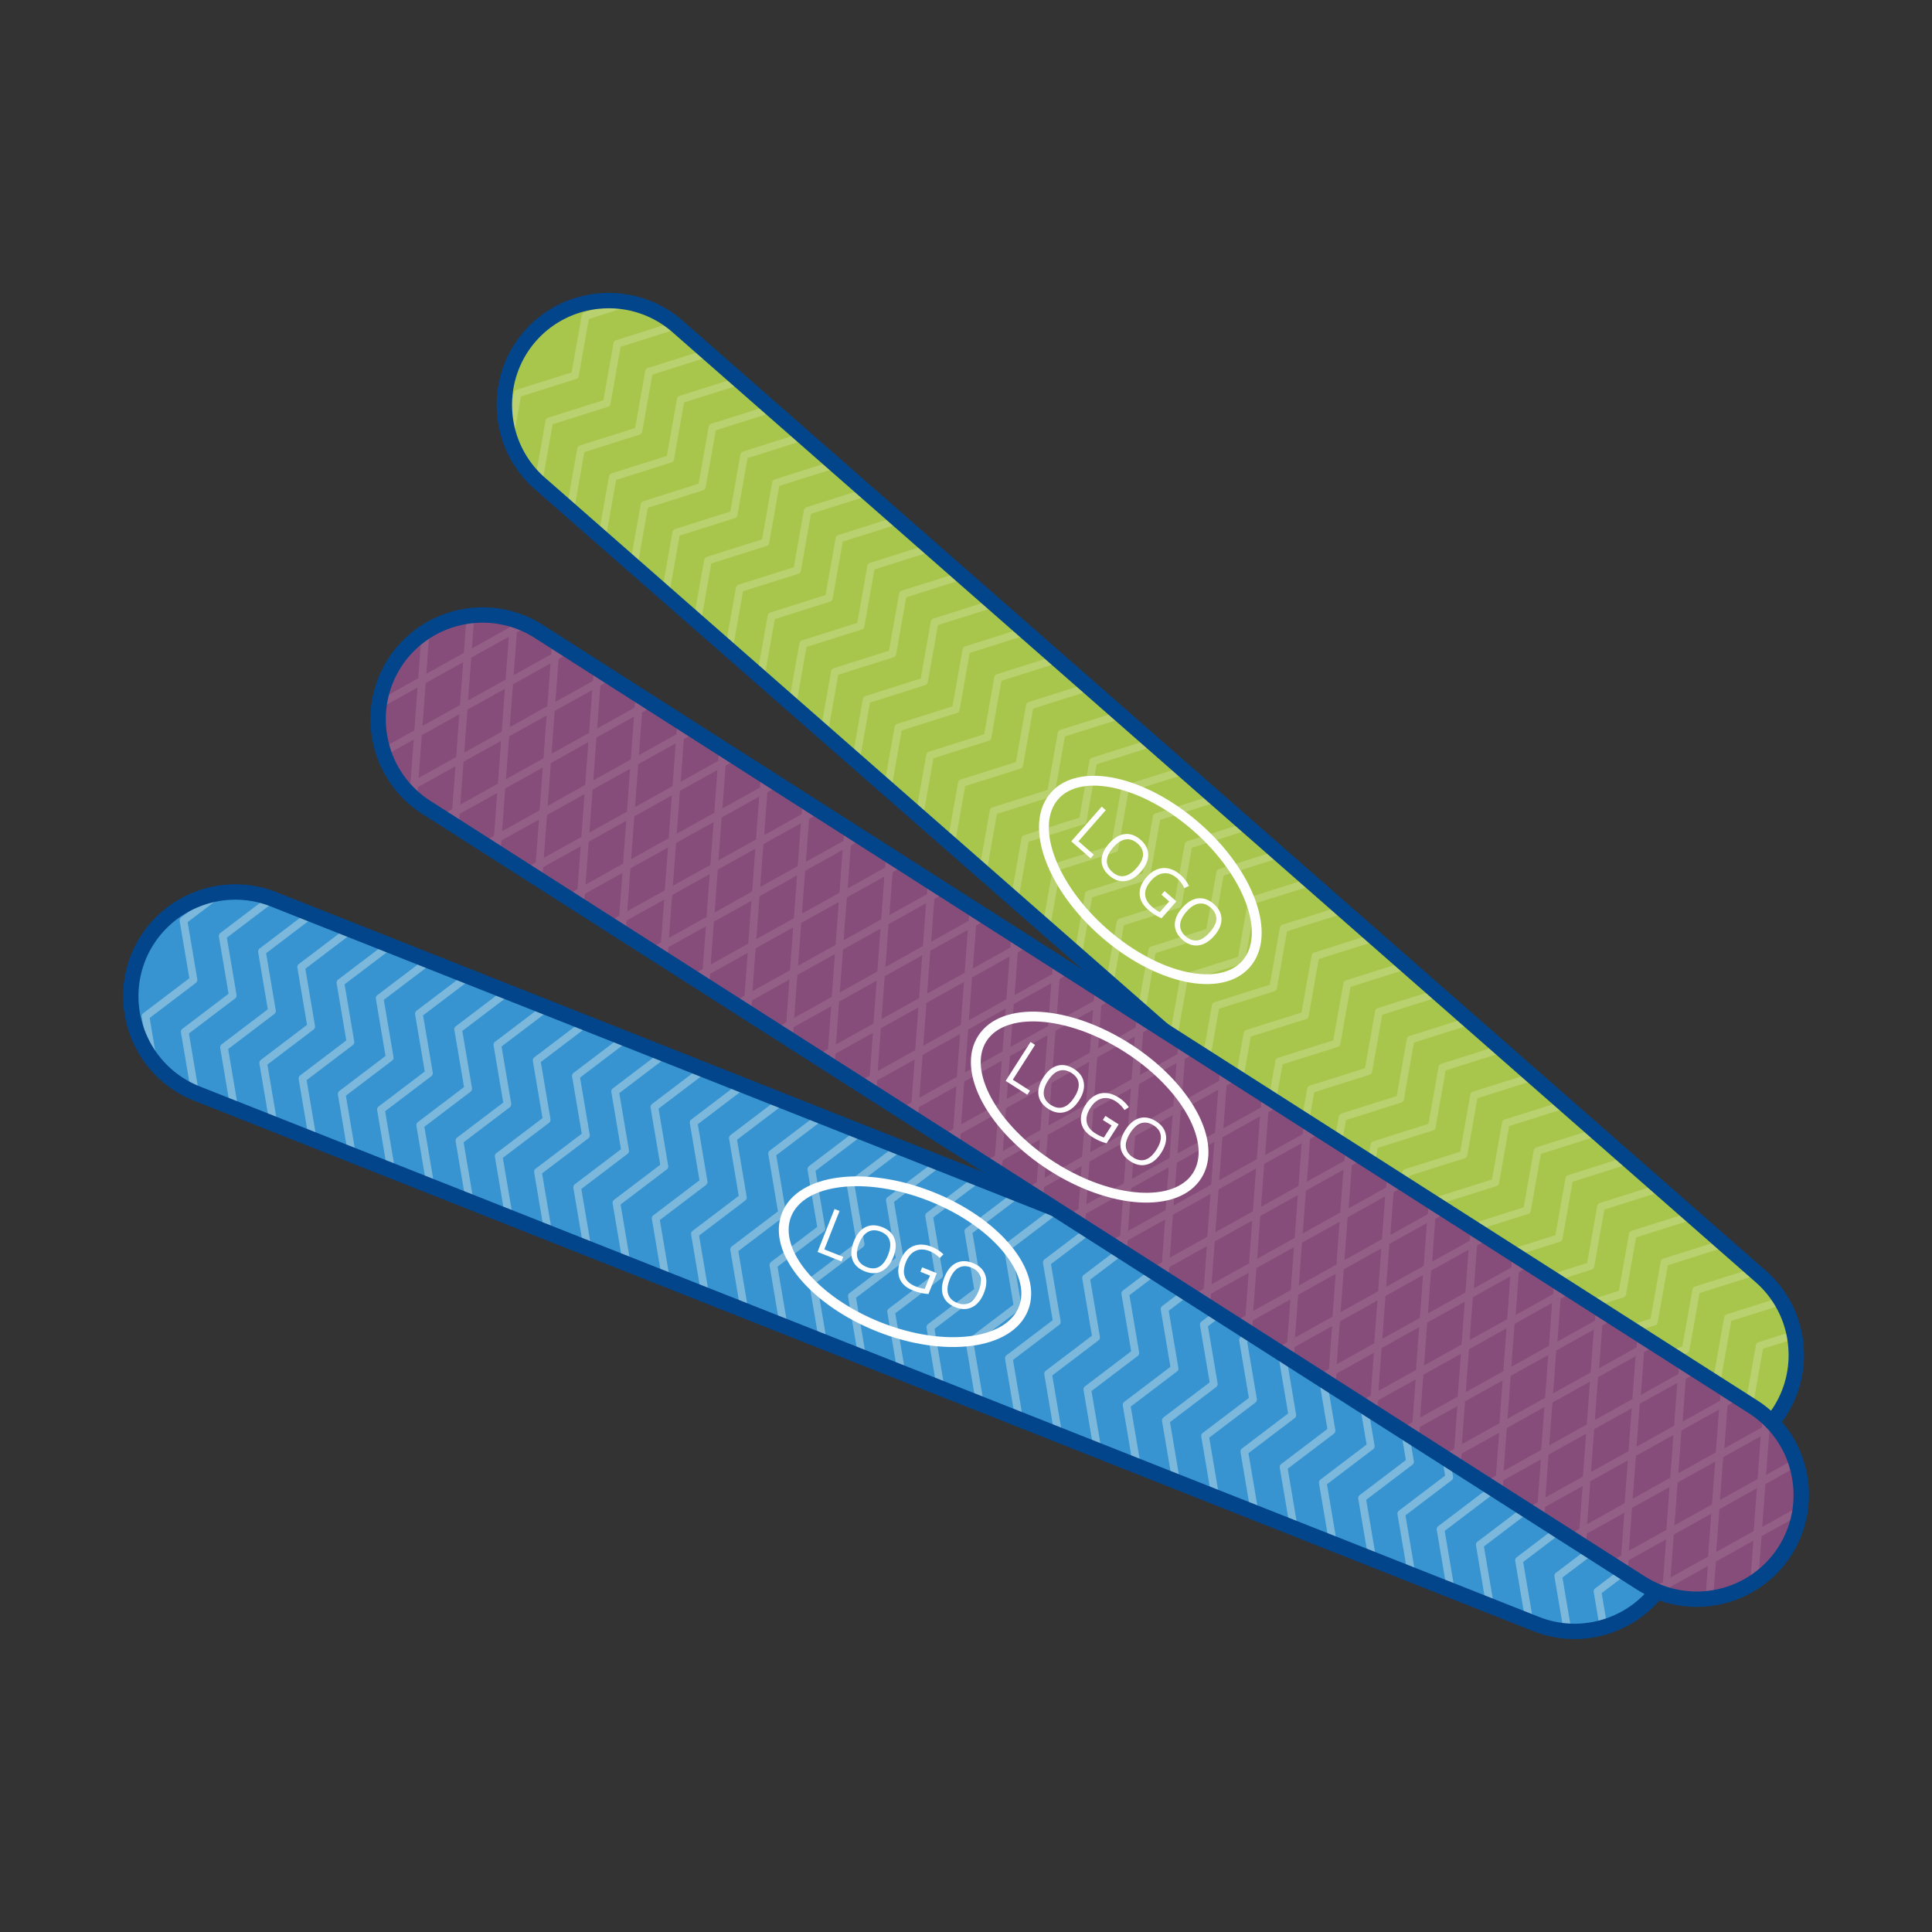 <svg id="Layer_1" xmlns="http://www.w3.org/2000/svg" version="1.1" viewBox="0 0 150 150"><rect x="0" y="0" width="150" height="150" fill="#333333" stroke="none"/><defs><style>.st0{fill:#02458b}.st1{fill:#fefefe;fill-rule:evenodd}</style></defs><path d="m15.273 84.898 104.009 41.196c4.146 1.642 8.882-.406 10.524-4.552 1.642-4.146-.406-8.881-4.552-10.524L21.244 69.822c-4.146-1.642-8.882.406-10.524 4.552-1.642 4.147.406 8.882 4.552 10.524Z" style="fill:#3794d1;fill-rule:evenodd"/><path d="m15.273 84.898.07.027a.294.294 0 0 0 .074-.25l-.75-4.435 3.58-2.716a.3.3 0 0 0 .117-.288l-.75-4.435 3.583-2.718a.297.297 0 0 0 .117-.233l-.07-.028a9.324 9.324 0 0 0-.467-.168l-3.667 2.782a.298.298 0 0 0-.113.29l.749 4.431-3.583 2.719a.298.298 0 0 0-.113.29l.766 4.535c.149.07.3.136.456.197Zm2.595 1.027.522.207a.294.294 0 0 0 .074-.25l-.75-4.435 3.58-2.716a.297.297 0 0 0 .116-.289l-.75-4.435 3.583-2.718a.3.3 0 0 0 .118-.233l-.522-.207-3.682 2.793a.298.298 0 0 0-.113.29l.749 4.431-3.583 2.718a.298.298 0 0 0-.113.29l.77 4.553Zm3.046 1.207.522.207a.294.294 0 0 0 .074-.25l-.75-4.435 3.58-2.716a.297.297 0 0 0 .116-.289l-.75-4.435 3.583-2.718a.297.297 0 0 0 .117-.233l-.522-.207-3.682 2.793a.298.298 0 0 0-.113.29l.749 4.431-3.583 2.719a.298.298 0 0 0-.113.29l.77 4.553Zm3.047 1.207.522.207a.294.294 0 0 0 .074-.25l-.75-4.435 3.58-2.716a.295.295 0 0 0 .116-.288l-.75-4.435 3.583-2.718a.298.298 0 0 0 .118-.233l-.522-.207-3.682 2.793a.298.298 0 0 0-.113.29l.749 4.431-3.583 2.719a.298.298 0 0 0-.113.29l.77 4.553Zm3.047 1.207.522.207a.294.294 0 0 0 .074-.25l-.75-4.435 3.58-2.716a.297.297 0 0 0 .116-.289l-.75-4.435 3.583-2.718a.3.3 0 0 0 .118-.233l-.522-.207-3.682 2.793a.298.298 0 0 0-.113.29l.749 4.431-3.583 2.718a.298.298 0 0 0-.113.29l.77 4.553Zm3.047 1.207.522.207a.294.294 0 0 0 .074-.25l-.75-4.435 3.58-2.716a.299.299 0 0 0 .116-.289l-.75-4.435 3.583-2.718a.297.297 0 0 0 .117-.233l-.522-.207-3.682 2.793a.298.298 0 0 0-.113.29l.749 4.431-3.583 2.719a.298.298 0 0 0-.113.29l.77 4.553Zm3.047 1.207.522.207a.294.294 0 0 0 .074-.25l-.75-4.435 3.58-2.716a.295.295 0 0 0 .116-.288l-.75-4.435 3.583-2.718a.3.3 0 0 0 .118-.233l-.522-.207-3.682 2.793a.298.298 0 0 0-.113.29l.749 4.431-3.583 2.719a.298.298 0 0 0-.113.29l.77 4.553Zm3.046 1.206.522.207a.294.294 0 0 0 .074-.25l-.75-4.435 3.58-2.716a.299.299 0 0 0 .116-.289l-.75-4.435 3.583-2.718a.297.297 0 0 0 .117-.233l-.522-.207-3.682 2.793a.298.298 0 0 0-.113.29l.749 4.431-3.583 2.718a.298.298 0 0 0-.113.29l.77 4.553Zm3.047 1.207.522.207a.294.294 0 0 0 .074-.25l-.75-4.435 3.58-2.716a.3.3 0 0 0 .117-.289l-.75-4.435 3.583-2.718a.298.298 0 0 0 .118-.233l-.522-.207-3.682 2.793a.298.298 0 0 0-.113.29l.749 4.431-3.583 2.719a.298.298 0 0 0-.113.29l.77 4.553Zm3.047 1.207.522.207a.294.294 0 0 0 .074-.25l-.75-4.435 3.58-2.716a.297.297 0 0 0 .117-.288l-.75-4.435 3.583-2.718a.3.3 0 0 0 .118-.233l-.522-.207-3.682 2.793a.298.298 0 0 0-.113.29l.749 4.431-3.583 2.719a.298.298 0 0 0-.113.29l.77 4.553Zm3.047 1.207.522.207a.294.294 0 0 0 .074-.25l-.75-4.435 3.58-2.716a.299.299 0 0 0 .116-.289l-.75-4.435 3.583-2.718a.3.3 0 0 0 .118-.233l-.522-.207-3.682 2.793a.298.298 0 0 0-.113.29l.749 4.431-3.583 2.718a.298.298 0 0 0-.113.29l.77 4.553Zm3.047 1.207.522.207a.294.294 0 0 0 .074-.25l-.75-4.435 3.58-2.716a.3.3 0 0 0 .117-.289l-.75-4.435 3.583-2.718a.3.3 0 0 0 .118-.233l-.522-.207-3.682 2.793a.298.298 0 0 0-.113.29l.749 4.431-3.583 2.719a.298.298 0 0 0-.113.29l.77 4.553Zm3.047 1.206.522.207a.298.298 0 0 0 .074-.25l-.75-4.435 3.58-2.716a.3.3 0 0 0 .117-.288l-.75-4.435 3.583-2.718a.297.297 0 0 0 .117-.233l-.522-.207-3.682 2.793a.298.298 0 0 0-.113.29l.749 4.431-3.583 2.719a.298.298 0 0 0-.113.29l.77 4.553Zm3.047 1.207.522.207a.294.294 0 0 0 .074-.25l-.75-4.435 3.58-2.716a.3.3 0 0 0 .117-.289l-.75-4.435 3.583-2.718a.3.3 0 0 0 .118-.233l-.522-.207-3.682 2.793a.298.298 0 0 0-.113.29l.749 4.431-3.583 2.718a.298.298 0 0 0-.113.29l.77 4.553Zm3.046 1.207.522.207a.294.294 0 0 0 .074-.25l-.75-4.435 3.58-2.716a.302.302 0 0 0 .117-.289l-.75-4.435 3.583-2.718a.297.297 0 0 0 .117-.233l-.522-.207-3.682 2.793a.298.298 0 0 0-.113.29l.749 4.431-3.583 2.719a.298.298 0 0 0-.113.29l.77 4.553Zm3.047 1.207.522.207a.294.294 0 0 0 .074-.25l-.75-4.435 3.58-2.716a.295.295 0 0 0 .116-.288l-.75-4.435 3.583-2.718a.3.3 0 0 0 .118-.233l-.522-.207-3.682 2.793a.298.298 0 0 0-.113.29l.749 4.431-3.583 2.719a.298.298 0 0 0-.113.29l.77 4.553Zm3.047 1.206.522.207a.294.294 0 0 0 .074-.25l-.75-4.435 3.58-2.716a.3.3 0 0 0 .117-.289l-.75-4.435 3.583-2.718a.3.3 0 0 0 .118-.233l-.522-.207-3.682 2.793a.298.298 0 0 0-.113.29l.749 4.431-3.583 2.718a.298.298 0 0 0-.113.29l.77 4.553Zm3.047 1.207.522.207a.294.294 0 0 0 .074-.25l-.75-4.435 3.58-2.716a.299.299 0 0 0 .116-.289l-.749-4.435 3.583-2.718a.297.297 0 0 0 .117-.233l-.522-.207-3.682 2.793a.298.298 0 0 0-.113.29l.749 4.431-3.583 2.719a.298.298 0 0 0-.113.29l.77 4.553Zm3.047 1.207.522.207a.294.294 0 0 0 .074-.25l-.75-4.435 3.58-2.716a.297.297 0 0 0 .117-.288l-.75-4.435 3.583-2.718a.3.3 0 0 0 .118-.233l-.522-.207-3.682 2.793a.298.298 0 0 0-.113.29l.749 4.431-3.583 2.719a.298.298 0 0 0-.113.29l.77 4.553Zm3.047 1.207.522.207a.294.294 0 0 0 .074-.25l-.75-4.435 3.58-2.716a.302.302 0 0 0 .117-.289l-.75-4.435 3.583-2.718a.297.297 0 0 0 .117-.233l-.522-.207L75 95.365a.298.298 0 0 0-.113.29l.749 4.431-3.583 2.718a.298.298 0 0 0-.113.29l.77 4.553Zm3.047 1.207.522.207a.294.294 0 0 0 .074-.25l-.75-4.435 3.58-2.716a.3.3 0 0 0 .117-.289l-.75-4.435 3.583-2.718a.298.298 0 0 0 .118-.233l-.522-.207-3.682 2.793a.298.298 0 0 0-.113.29l.749 4.431-3.583 2.719a.298.298 0 0 0-.113.29l.77 4.553Zm3.046 1.207.522.207a.294.294 0 0 0 .074-.25l-.75-4.435 3.58-2.716a.297.297 0 0 0 .117-.288l-.75-4.435 3.583-2.718a.3.3 0 0 0 .118-.233l-.522-.207-3.682 2.793a.298.298 0 0 0-.113.29l.749 4.431-3.583 2.719a.298.298 0 0 0-.113.29l.77 4.553Zm3.047 1.206.522.207a.294.294 0 0 0 .074-.25l-.75-4.435 3.58-2.716a.3.3 0 0 0 .117-.289l-.75-4.435 3.583-2.718a.298.298 0 0 0 .118-.233l-.522-.207-3.682 2.793a.298.298 0 0 0-.113.29l.749 4.431-3.583 2.718a.298.298 0 0 0-.113.29l.77 4.553Zm3.047 1.207.522.207a.294.294 0 0 0 .074-.25l-.75-4.434 3.58-2.716a.297.297 0 0 0 .116-.289l-.75-4.435 3.583-2.718a.3.3 0 0 0 .118-.233l-.522-.207-3.682 2.793a.298.298 0 0 0-.113.29l.749 4.431-3.583 2.719a.298.298 0 0 0-.113.29l.77 4.553Zm3.047 1.207.522.207a.294.294 0 0 0 .074-.25l-.75-4.435 3.58-2.716a.3.3 0 0 0 .117-.288l-.75-4.435 3.583-2.718a.297.297 0 0 0 .117-.233l-.522-.207-3.681 2.793a.298.298 0 0 0-.113.29l.749 4.431-3.583 2.719a.298.298 0 0 0-.113.29l.77 4.553Zm3.047 1.207.522.207a.294.294 0 0 0 .074-.25l-.75-4.435 3.58-2.716a.3.3 0 0 0 .117-.289l-.75-4.435 3.583-2.718a.3.3 0 0 0 .118-.233l-.522-.207-3.682 2.793a.298.298 0 0 0-.113.29l.749 4.431-3.583 2.718a.298.298 0 0 0-.113.29l.77 4.553Zm3.046 1.207.522.207a.294.294 0 0 0 .074-.25l-.75-4.435 3.58-2.716a.302.302 0 0 0 .117-.289l-.75-4.435 3.583-2.718a.297.297 0 0 0 .117-.233l-.522-.207-3.682 2.793a.298.298 0 0 0-.113.29l.749 4.431-3.583 2.719a.298.298 0 0 0-.113.29l.77 4.553Zm3.047 1.206.522.207a.294.294 0 0 0 .074-.25l-.75-4.435 3.58-2.716a.297.297 0 0 0 .117-.288l-.75-4.435 3.583-2.718a.298.298 0 0 0 .118-.233l-.522-.207-3.682 2.793a.298.298 0 0 0-.113.29l.749 4.431-3.583 2.719a.298.298 0 0 0-.113.29l.77 4.553Zm3.047 1.207.522.207a.294.294 0 0 0 .074-.25l-.75-4.435 3.58-2.716a.3.3 0 0 0 .117-.289l-.75-4.435 3.583-2.718a.3.3 0 0 0 .118-.233l-.522-.207-3.682 2.793a.298.298 0 0 0-.113.29l.749 4.431-3.583 2.718a.298.298 0 0 0-.113.29l.77 4.553Zm3.047 1.207.522.207a.294.294 0 0 0 .074-.25l-.75-4.435 3.58-2.716a.299.299 0 0 0 .116-.289l-.75-4.435 3.583-2.718a.297.297 0 0 0 .117-.233l-.522-.207-3.682 2.793a.298.298 0 0 0-.113.29l.749 4.431-3.583 2.719a.298.298 0 0 0-.113.29l.77 4.553Zm3.047 1.207.522.207a.294.294 0 0 0 .074-.25l-.75-4.435 3.58-2.716a.3.3 0 0 0 .117-.289l-.75-4.435 3.583-2.718a.3.3 0 0 0 .118-.233l-.522-.207-3.682 2.793a.298.298 0 0 0-.113.29l.749 4.431-3.583 2.719a.298.298 0 0 0-.113.29l.77 4.553Zm3.047 1.206.522.207a.294.294 0 0 0 .074-.25l-.75-4.435 3.58-2.716a.302.302 0 0 0 .117-.289l-.75-4.435 3.583-2.718a.297.297 0 0 0 .117-.233l-.522-.207-3.682 2.793a.298.298 0 0 0-.113.29l.749 4.431-3.583 2.718a.298.298 0 0 0-.113.29l.77 4.553Zm3.047 1.207.522.207a.294.294 0 0 0 .074-.25l-.75-4.435 3.58-2.716a.3.3 0 0 0 .117-.289l-.75-4.435 3.583-2.718a.298.298 0 0 0 .118-.233l-.522-.207-3.682 2.793a.298.298 0 0 0-.113.29l.749 4.431-3.583 2.719a.298.298 0 0 0-.113.29l.77 4.553Zm3.046 1.207.522.207a.294.294 0 0 0 .074-.25l-.75-4.435 3.58-2.716a.3.3 0 0 0 .117-.289l-.75-4.435 3.583-2.718a.3.3 0 0 0 .118-.233l-.522-.207-3.682 2.793a.298.298 0 0 0-.113.29l.749 4.431-3.583 2.719a.298.298 0 0 0-.113.29l.77 4.553Zm3.047 1.207.522.207a.294.294 0 0 0 .074-.25l-.75-4.435 3.58-2.716a.3.3 0 0 0 .117-.289l-.75-4.435 3.583-2.718a.298.298 0 0 0 .118-.233l-.522-.207-3.682 2.793a.298.298 0 0 0-.113.29l.749 4.431-3.583 2.718a.298.298 0 0 0-.113.29l.77 4.553Zm2.989.866c.204.021.407.035.61.041l-.707-4.179 3.58-2.716a.3.3 0 0 0 .117-.289l-.75-4.435 3.376-2.561a8.062 8.062 0 0 0-.473-.388l-3.407 2.585a.298.298 0 0 0-.113.29l.749 4.431-3.583 2.719a.298.298 0 0 0-.113.29l.712 4.213Zm2.81-.197a8.05 8.05 0 0 0 .575-.166l-.434-2.567 3.58-2.716a.302.302 0 0 0 .117-.289l-.75-4.435 2.074-1.574a8.599 8.599 0 0 0-.305-.515l-2.272 1.723a.298.298 0 0 0-.113.29l.749 4.431-3.583 2.719a.298.298 0 0 0-.113.29l.475 2.808ZM17.613 69.283a8.075 8.075 0 0 0-1.251.203l-2.298 1.743a.298.298 0 0 0-.113.29l.749 4.431-3.583 2.719a.298.298 0 0 0-.113.29l.48 2.84c.23.353.489.689.773 1.005l-.637-3.77 3.58-2.716a.3.3 0 0 0 .117-.289l-.75-4.435 3.046-2.311Z" style="fill:#7cb8dc;fill-rule:evenodd"/><path class="st0" d="m15.493 84.343 104.009 41.196c1.92.76 3.977.666 5.744-.098a7.487 7.487 0 0 0 4.005-4.118 7.487 7.487 0 0 0-.099-5.744 7.49 7.49 0 0 0-4.118-4.005L21.024 70.377a7.492 7.492 0 0 0-5.744.098 7.487 7.487 0 0 0-4.005 4.118 7.487 7.487 0 0 0 .099 5.744 7.49 7.49 0 0 0 4.118 4.005Zm103.569 42.307L15.053 85.453a8.68 8.68 0 0 1-4.775-4.641 8.686 8.686 0 0 1-.113-6.658 8.68 8.68 0 0 1 4.641-4.775 8.677 8.677 0 0 1 6.658-.113l104.009 41.196a8.68 8.68 0 0 1 4.775 4.641 8.681 8.681 0 0 1 .113 6.658 8.683 8.683 0 0 1-4.641 4.775 8.681 8.681 0 0 1-6.658.113Z"/><path class="st1" d="M72.412 92.534c2.599 1.03 4.728 2.55 6.068 4.172 1.39 1.684 1.945 3.497 1.335 5.035-.61 1.539-2.255 2.48-4.421 2.756-2.087.266-4.68-.085-7.279-1.114-2.6-1.03-4.729-2.549-6.068-4.172-1.39-1.684-1.945-3.496-1.335-5.035.609-1.538 2.255-2.48 4.421-2.756 2.087-.265 4.68.085 7.279 1.114Zm5.481 4.658c-1.262-1.529-3.283-2.967-5.762-3.949-2.479-.982-4.937-1.318-6.903-1.068-1.889.241-3.307 1.02-3.807 2.28-.499 1.26 0 2.799 1.213 4.268 1.261 1.529 3.283 2.967 5.762 3.949 2.479.982 4.937 1.318 6.903 1.068 1.889-.24 3.307-1.02 3.807-2.28.499-1.26 0-2.799-1.213-4.268Z"/><path class="st1" d="m63.473 97.2 1.32-3.333.388.153L64 97.003l1.47.582-.139.35-1.857-.736Zm5.885.398c-.211.534-.513.9-.903 1.099-.391.199-.827.203-1.307.012-.491-.194-.811-.495-.958-.9-.148-.406-.114-.882.103-1.429.215-.543.515-.91.901-1.103.386-.192.825-.192 1.317.003.48.19.793.49.942.901.149.411.117.884-.095 1.418Zm-2.656-1.053c-.179.451-.219.832-.119 1.142.1.31.334.537.699.682.37.147.695.141.975-.017.28-.158.51-.464.69-.917.177-.448.219-.825.122-1.131-.096-.306-.327-.532-.696-.678-.369-.146-.696-.141-.981.017-.285.157-.515.458-.691.903Zm4.894 1.852 1.133.449-.642 1.621a3.89 3.89 0 0 1-1.24-.293c-.505-.2-.839-.506-1-.917-.162-.411-.136-.888.078-1.429.137-.346.327-.622.569-.828.242-.206.522-.325.837-.359.316-.035.65.018 1.001.158.355.141.661.337.916.589l-.286.282a2.387 2.387 0 0 0-.792-.535c-.406-.161-.771-.166-1.094-.014-.323.151-.57.441-.74.87-.178.45-.204.835-.077 1.154.127.32.404.564.83.732.23.091.467.154.709.188l.407-1.027-.746-.295.137-.345Zm4.796 1.987c-.211.534-.513.9-.903 1.099-.391.198-.827.202-1.307.012-.491-.195-.811-.495-.958-.901-.148-.406-.114-.882.103-1.429.215-.543.516-.91.901-1.103.386-.193.825-.192 1.317.003.48.19.793.49.942.901.149.411.117.884-.095 1.418Zm-2.656-1.053c-.179.452-.219.832-.119 1.142.1.31.334.537.699.682.37.146.695.141.975-.017.28-.158.51-.464.69-.917.177-.448.219-.825.122-1.131-.096-.306-.328-.532-.696-.678-.369-.146-.696-.141-.981.017-.285.157-.515.458-.691.903Z"/><path d="m41.912 37.533 84.107 73.765c3.353 2.94 8.501 2.603 11.442-.749 2.94-3.353 2.603-8.501-.749-11.442L52.604 25.341c-3.353-2.941-8.501-2.603-11.441.749-2.94 3.353-2.603 8.501.75 11.442Z" style="fill:#a8c64c;fill-rule:evenodd"/><path d="m41.912 37.533.056.049a.297.297 0 0 0 .154-.211l.785-4.429 4.285-1.355a.298.298 0 0 0 .207-.232l.785-4.429 4.288-1.356a.297.297 0 0 0 .189-.18l-.056-.049a7.523 7.523 0 0 0-.383-.315l-4.389 1.387a.299.299 0 0 0-.204.235l-.784 4.425-4.289 1.356a.299.299 0 0 0-.204.235l-.802 4.529c.117.116.237.229.363.339Zm2.098 1.84.422.37a.297.297 0 0 0 .154-.211l.785-4.429 4.285-1.355a.298.298 0 0 0 .207-.232l.785-4.429 4.288-1.356a.297.297 0 0 0 .189-.18l-.422-.37-4.406 1.393a.299.299 0 0 0-.204.235l-.784 4.425-4.289 1.356a.299.299 0 0 0-.204.235l-.806 4.547Zm2.464 2.16.422.37a.297.297 0 0 0 .154-.211l.785-4.429 4.285-1.355a.297.297 0 0 0 .207-.232l.785-4.429 4.289-1.356a.297.297 0 0 0 .189-.18l-.422-.37-4.406 1.393a.299.299 0 0 0-.204.235l-.784 4.425-4.289 1.356a.299.299 0 0 0-.204.235l-.806 4.547Zm2.464 2.161.422.37a.297.297 0 0 0 .154-.211l.784-4.428 4.285-1.355a.3.3 0 0 0 .207-.232l.785-4.429 4.289-1.355a.297.297 0 0 0 .189-.18l-.422-.37-4.406 1.393a.299.299 0 0 0-.204.235l-.784 4.425-4.288 1.356a.299.299 0 0 0-.204.235l-.806 4.547Zm2.464 2.161.422.37a.297.297 0 0 0 .154-.211l.785-4.428 4.285-1.355a.297.297 0 0 0 .207-.232l.785-4.429 4.288-1.356a.297.297 0 0 0 .189-.18l-.422-.37-4.406 1.393a.299.299 0 0 0-.204.235l-.784 4.425-4.289 1.356a.299.299 0 0 0-.204.235l-.806 4.547Zm2.463 2.161.422.37a.297.297 0 0 0 .154-.211l.785-4.428 4.285-1.355a.297.297 0 0 0 .207-.232l.785-4.429 4.288-1.355a.297.297 0 0 0 .189-.18l-.422-.37-4.406 1.393a.299.299 0 0 0-.204.235l-.784 4.425-4.289 1.356a.299.299 0 0 0-.204.235l-.806 4.547Zm2.464 2.161.422.37a.297.297 0 0 0 .154-.211l.785-4.428 4.285-1.355a.297.297 0 0 0 .207-.232l.785-4.429 4.288-1.356a.297.297 0 0 0 .189-.18l-.422-.37-4.406 1.393a.299.299 0 0 0-.204.235l-.784 4.425-4.289 1.356a.299.299 0 0 0-.204.235l-.806 4.547Zm2.464 2.161.422.37a.297.297 0 0 0 .154-.211l.785-4.428 4.285-1.355a.3.3 0 0 0 .207-.232l.785-4.429 4.289-1.356a.297.297 0 0 0 .189-.18l-.422-.37-4.406 1.393a.299.299 0 0 0-.204.235l-.784 4.425-4.288 1.356a.299.299 0 0 0-.204.235l-.806 4.547Zm2.464 2.161.422.37a.297.297 0 0 0 .154-.211l.785-4.428 4.285-1.355a.297.297 0 0 0 .207-.232l.785-4.429 4.288-1.356a.297.297 0 0 0 .189-.18l-.422-.37-4.406 1.393a.299.299 0 0 0-.204.235l-.784 4.425-4.289 1.356a.299.299 0 0 0-.204.235l-.806 4.547Zm2.464 2.16.422.37a.297.297 0 0 0 .154-.211l.785-4.428 4.285-1.355a.297.297 0 0 0 .207-.232l.785-4.429 4.288-1.356a.297.297 0 0 0 .189-.18l-.422-.37-4.406 1.393a.299.299 0 0 0-.204.235l-.784 4.425-4.289 1.356a.299.299 0 0 0-.204.235l-.806 4.547Zm2.463 2.161.422.37a.297.297 0 0 0 .154-.211l.785-4.428 4.285-1.355a.297.297 0 0 0 .207-.232l.785-4.429 4.288-1.356a.297.297 0 0 0 .189-.18l-.422-.37-4.406 1.393a.299.299 0 0 0-.204.235l-.784 4.425-4.289 1.356a.299.299 0 0 0-.204.235l-.806 4.547Zm2.464 2.161.422.37a.297.297 0 0 0 .154-.211l.785-4.428 4.285-1.355a.3.3 0 0 0 .207-.232l.785-4.429 4.289-1.356a.297.297 0 0 0 .189-.18l-.422-.37-4.406 1.393a.299.299 0 0 0-.204.235l-.784 4.425-4.288 1.356a.299.299 0 0 0-.204.235l-.806 4.547Zm2.464 2.161.422.37a.297.297 0 0 0 .154-.211l.785-4.428 4.285-1.355a.297.297 0 0 0 .207-.232l.785-4.429 4.288-1.356a.297.297 0 0 0 .189-.18l-.422-.37-4.406 1.393a.299.299 0 0 0-.204.235l-.784 4.425-4.289 1.356a.299.299 0 0 0-.204.235l-.806 4.547Zm2.464 2.161.422.37a.297.297 0 0 0 .154-.211l.785-4.428 4.285-1.355a.297.297 0 0 0 .207-.232l.785-4.429 4.288-1.356a.297.297 0 0 0 .189-.18l-.422-.37-4.406 1.393a.299.299 0 0 0-.204.235l-.784 4.425-4.289 1.356a.299.299 0 0 0-.204.235l-.806 4.547Zm2.464 2.161.422.37a.297.297 0 0 0 .154-.211l.785-4.428 4.285-1.355a.297.297 0 0 0 .207-.232l.785-4.429 4.288-1.356a.297.297 0 0 0 .189-.18l-.422-.37-4.406 1.393a.299.299 0 0 0-.204.235l-.784 4.425-4.289 1.356a.296.296 0 0 0-.203.235l-.806 4.547Zm2.463 2.16.422.37a.297.297 0 0 0 .154-.211l.785-4.428L84.149 64a.297.297 0 0 0 .207-.232l.785-4.429 4.289-1.356a.297.297 0 0 0 .189-.18l-.422-.37-4.406 1.393a.299.299 0 0 0-.204.235l-.784 4.425-4.289 1.356a.299.299 0 0 0-.204.235l-.806 4.547Zm2.464 2.161.422.37a.297.297 0 0 0 .154-.211l.785-4.428 4.285-1.355a.297.297 0 0 0 .207-.232l.785-4.429 4.288-1.356a.297.297 0 0 0 .189-.18l-.422-.37-4.406 1.393a.299.299 0 0 0-.204.235l-.784 4.425-4.289 1.356a.299.299 0 0 0-.204.235l-.806 4.547Zm2.464 2.161.422.37a.297.297 0 0 0 .154-.211l.785-4.428 4.285-1.355a.297.297 0 0 0 .207-.232l.785-4.429 4.288-1.356a.297.297 0 0 0 .189-.18l-.422-.37-4.406 1.393a.299.299 0 0 0-.204.235l-.784 4.425-4.289 1.356a.299.299 0 0 0-.204.235l-.806 4.547Zm2.464 2.161.422.37a.297.297 0 0 0 .154-.211l.785-4.428 4.285-1.355a.297.297 0 0 0 .207-.232l.785-4.429 4.288-1.356a.297.297 0 0 0 .189-.18l-.422-.37-4.406 1.393a.299.299 0 0 0-.204.235l-.784 4.425-4.289 1.356a.299.299 0 0 0-.204.235l-.806 4.547Zm2.464 2.161.422.37a.297.297 0 0 0 .154-.211l.785-4.428 4.285-1.355a.297.297 0 0 0 .207-.232l.785-4.429 4.289-1.356a.297.297 0 0 0 .189-.18l-.422-.37-4.406 1.393a.299.299 0 0 0-.204.235l-.784 4.425-4.289 1.356a.299.299 0 0 0-.204.235l-.806 4.547Zm2.464 2.161.422.37a.297.297 0 0 0 .154-.211l.785-4.428 4.285-1.355a.3.3 0 0 0 .207-.232l.785-4.429 4.288-1.356a.297.297 0 0 0 .189-.18l-.422-.37-4.406 1.393a.299.299 0 0 0-.204.235l-.784 4.425-4.288 1.356a.299.299 0 0 0-.204.235l-.806 4.547Zm2.463 2.161.422.37a.297.297 0 0 0 .154-.211l.785-4.428 4.285-1.355a.297.297 0 0 0 .207-.232l.785-4.429 4.288-1.356a.297.297 0 0 0 .189-.18l-.422-.37-4.406 1.393a.299.299 0 0 0-.204.235l-.784 4.425-4.289 1.356a.299.299 0 0 0-.204.235l-.806 4.547Zm2.464 2.16.422.37a.297.297 0 0 0 .154-.211l.785-4.429 4.285-1.355a.297.297 0 0 0 .207-.232l.785-4.429 4.288-1.356a.297.297 0 0 0 .189-.18l-.422-.37-4.406 1.393a.299.299 0 0 0-.204.235l-.784 4.425-4.289 1.356a.299.299 0 0 0-.204.235l-.806 4.547Zm2.464 2.161.422.37a.297.297 0 0 0 .154-.211l.785-4.429 4.285-1.355a.297.297 0 0 0 .207-.232l.785-4.429 4.289-1.356a.297.297 0 0 0 .189-.18l-.422-.37-4.406 1.393a.299.299 0 0 0-.204.235l-.784 4.425-4.289 1.356a.299.299 0 0 0-.204.235l-.806 4.547Zm2.464 2.161.422.37a.297.297 0 0 0 .154-.211l.784-4.429 4.285-1.355a.3.3 0 0 0 .207-.232l.785-4.429 4.289-1.356a.297.297 0 0 0 .189-.18l-.422-.37-4.406 1.393a.299.299 0 0 0-.204.235l-.784 4.425-4.288 1.356a.299.299 0 0 0-.204.235l-.806 4.547Zm2.464 2.161.422.37a.297.297 0 0 0 .154-.211l.785-4.429 4.285-1.355a.297.297 0 0 0 .207-.232l.785-4.429 4.288-1.356a.297.297 0 0 0 .189-.18l-.422-.37-4.406 1.393a.299.299 0 0 0-.204.235l-.784 4.425-4.289 1.356a.299.299 0 0 0-.204.235l-.806 4.547Zm2.463 2.161.422.37a.297.297 0 0 0 .154-.211l.785-4.429 4.285-1.355a.297.297 0 0 0 .207-.232l.785-4.429 4.288-1.356a.297.297 0 0 0 .189-.18l-.422-.37-4.406 1.393a.299.299 0 0 0-.204.235l-.784 4.425-4.289 1.356a.299.299 0 0 0-.204.235l-.806 4.547Zm2.464 2.161.422.37a.297.297 0 0 0 .154-.211l.785-4.429 4.285-1.355a.297.297 0 0 0 .207-.232l.785-4.429 4.288-1.355a.297.297 0 0 0 .189-.18l-.422-.37-4.406 1.393a.299.299 0 0 0-.204.235l-.784 4.425-4.289 1.356a.299.299 0 0 0-.204.235l-.806 4.547Zm2.464 2.161.422.37a.297.297 0 0 0 .154-.211l.785-4.429 4.285-1.355a.3.3 0 0 0 .207-.232l.785-4.429 4.289-1.355a.297.297 0 0 0 .189-.18l-.422-.37-4.406 1.393a.299.299 0 0 0-.204.235l-.784 4.425-4.288 1.356a.299.299 0 0 0-.204.235l-.806 4.547Zm2.464 2.16.422.37a.297.297 0 0 0 .154-.211l.785-4.429 4.285-1.355a.297.297 0 0 0 .207-.232l.785-4.429 4.288-1.355a.297.297 0 0 0 .189-.18l-.422-.37-4.406 1.393a.299.299 0 0 0-.204.235l-.784 4.425-4.289 1.356a.299.299 0 0 0-.204.235l-.806 4.547Zm2.463 2.161.422.37a.297.297 0 0 0 .154-.211l.785-4.429 4.285-1.355a.297.297 0 0 0 .207-.232l.785-4.429 4.288-1.356a.297.297 0 0 0 .189-.18l-.422-.37-4.406 1.393a.299.299 0 0 0-.204.235l-.784 4.425-4.289 1.356a.299.299 0 0 0-.204.235l-.806 4.547Zm2.464 2.161.422.37a.297.297 0 0 0 .154-.211l.785-4.429 4.285-1.355a.297.297 0 0 0 .207-.232l.785-4.429 4.288-1.355a.297.297 0 0 0 .189-.18l-.422-.37-4.406 1.393a.299.299 0 0 0-.204.235l-.784 4.425-4.289 1.356a.299.299 0 0 0-.204.235l-.806 4.547Zm2.464 2.161.422.37a.297.297 0 0 0 .154-.211l.785-4.429 4.285-1.355a.3.3 0 0 0 .207-.232l.785-4.429 4.289-1.355a.297.297 0 0 0 .189-.18l-.422-.37-4.406 1.393a.299.299 0 0 0-.204.235l-.784 4.425-4.288 1.356a.299.299 0 0 0-.204.235l-.806 4.547Zm2.464 2.161.422.37a.297.297 0 0 0 .154-.211l.785-4.429 4.285-1.355a.297.297 0 0 0 .207-.232l.785-4.429 4.288-1.356a.297.297 0 0 0 .189-.18l-.422-.37-4.406 1.393a.299.299 0 0 0-.204.235l-.784 4.425-4.289 1.356a.299.299 0 0 0-.204.235l-.806 4.547Zm2.464 2.161.422.37a.297.297 0 0 0 .154-.211l.785-4.429 4.285-1.355a.297.297 0 0 0 .207-.232l.785-4.429 4.288-1.355a.297.297 0 0 0 .189-.18l-.422-.37-4.406 1.393a.299.299 0 0 0-.204.235l-.784 4.425-4.289 1.356a.299.299 0 0 0-.204.235l-.806 4.547Zm2.524 1.821c.185.089.372.17.561.244l.739-4.173 4.285-1.355a.297.297 0 0 0 .207-.232l.785-4.429 4.041-1.277a7.987 7.987 0 0 0-.315-.524l-4.077 1.289a.299.299 0 0 0-.204.235l-.784 4.425-4.289 1.356a.299.299 0 0 0-.204.235l-.746 4.207Zm2.712.758c.199.02.398.032.598.037l.454-2.564 4.285-1.355a.297.297 0 0 0 .207-.232l.785-4.429 2.483-.785a7.8 7.8 0 0 0-.115-.587l-2.719.859a.299.299 0 0 0-.204.235l-.784 4.425-4.289 1.356a.299.299 0 0 0-.204.235l-.497 2.805ZM49.365 23.613a8.166 8.166 0 0 0-1.247-.23l-2.75.869a.296.296 0 0 0-.203.235l-.784 4.425-4.288 1.356a.299.299 0 0 0-.204.235l-.503 2.836c.098.41.228.814.39 1.206l.667-3.765 4.285-1.355a.3.3 0 0 0 .207-.232l.785-4.429 3.646-1.153Z" style="fill:#b9d16e;fill-rule:evenodd"/><path class="st0" d="m42.306 37.083 84.106 73.765a7.488 7.488 0 0 0 5.443 1.838 7.49 7.49 0 0 0 5.156-2.532 7.487 7.487 0 0 0 1.838-5.442 7.488 7.488 0 0 0-2.532-5.156L52.21 25.791a7.49 7.49 0 0 0-5.443-1.838 7.49 7.49 0 0 0-5.156 2.532 7.487 7.487 0 0 0-1.838 5.442 7.488 7.488 0 0 0 2.532 5.156Zm83.319 74.663L41.518 37.982a8.683 8.683 0 0 1-2.937-5.977 8.677 8.677 0 0 1 2.132-6.308c1.579-1.8 3.75-2.791 5.976-2.937s4.509.554 6.309 2.132l84.106 73.765a8.683 8.683 0 0 1 2.937 5.976 8.68 8.68 0 0 1-2.132 6.309 8.683 8.683 0 0 1-5.976 2.937 8.68 8.68 0 0 1-6.309-2.132Z"/><path class="st1" d="M93.158 63.933c2.102 1.844 3.596 3.991 4.312 5.969.743 2.053.656 3.947-.435 5.191-1.092 1.245-2.957 1.577-5.09 1.109-2.055-.452-4.379-1.653-6.481-3.497-2.102-1.843-3.596-3.991-4.312-5.969-.743-2.053-.656-3.947.435-5.191 1.091-1.244 2.958-1.577 5.09-1.109 2.055.452 4.379 1.653 6.481 3.497Zm3.596 6.229c-.674-1.864-2.095-3.898-4.099-5.656-2.005-1.758-4.206-2.901-6.142-3.326-1.86-.408-3.458-.151-4.352.868s-.941 2.637-.293 4.428c.674 1.864 2.094 3.898 4.099 5.656 2.005 1.758 4.207 2.901 6.142 3.326 1.86.408 3.458.151 4.352-.868.894-1.019.941-2.637.293-4.428Z"/><path class="st1" d="m83.172 65.322 2.364-2.695.314.275-2.116 2.413 1.189 1.042-.248.283-1.502-1.317Zm5.408 2.354c-.378.431-.785.675-1.22.731-.435.056-.847-.087-1.235-.428-.397-.348-.597-.738-.599-1.17-.003-.432.189-.869.577-1.312.385-.439.791-.684 1.22-.736.428-.052.841.097 1.239.446.388.34.582.728.584 1.165.002.437-.187.871-.566 1.303Zm-2.147-1.885c-.32.365-.485.71-.495 1.035-.01.325.133.618.429.877.299.262.607.367.924.312.317-.054.637-.265.958-.631.318-.363.483-.704.495-1.024.013-.321-.13-.611-.427-.873-.299-.262-.608-.366-.93-.314-.321.052-.639.259-.954.619Zm3.986 3.39.916.803-1.15 1.311a3.891 3.891 0 0 1-1.069-.693c-.408-.358-.62-.758-.634-1.2-.014-.442.17-.882.554-1.32.246-.28.517-.476.814-.588.297-.112.601-.131.909-.057a2.1 2.1 0 0 1 .89.485c.288.252.509.54.665.863l-.364.17a2.368 2.368 0 0 0-.566-.77c-.329-.288-.67-.415-1.026-.382-.355.034-.685.224-.989.571-.319.364-.473.718-.46 1.061.012.344.191.667.535.969.187.164.388.302.604.415l.728-.83-.603-.529.245-.279Zm3.849 3.483c-.378.432-.785.675-1.22.731-.435.056-.847-.087-1.235-.428-.397-.348-.597-.738-.599-1.17-.003-.432.189-.869.577-1.311.385-.439.791-.684 1.22-.736.428-.052.841.097 1.239.446.388.34.582.728.584 1.165.002.437-.187.871-.566 1.303Zm-2.147-1.884c-.32.365-.485.71-.496 1.035-.01.325.134.618.429.877.299.262.607.367.924.312.317-.054.636-.265.958-.632.318-.362.483-.703.495-1.024.013-.321-.13-.611-.427-.873-.299-.262-.608-.367-.93-.314-.321.052-.639.259-.954.618Z"/><path d="m33.096 62.684 94.287 60.209c3.758 2.4 8.797 1.289 11.197-2.47 2.4-3.758 1.289-8.797-2.47-11.197L41.823 49.017c-3.758-2.4-8.797-1.289-11.197 2.47-2.4 3.759-1.289 8.797 2.47 11.197Z" style="fill:#874d7a;fill-rule:evenodd"/><path d="m34.151 63.359.571.365.34-.19-.029.389.571.365.082-1.101 2.917-1.625-.247 3.33-.964.537.571.365.34-.19-.029.389.571.365.082-1.101 2.917-1.625-.247 3.33-.964.537.571.365.341-.19-.029.389.571.365.082-1.101 2.917-1.625-.247 3.33-.964.537.571.365.341-.19-.029.389.571.365.082-1.101 2.917-1.625-.247 3.33-.964.537.571.365.34-.19-.029.389.571.365.082-1.101 2.917-1.625-.247 3.33-.964.537.571.365.34-.19-.029.389.571.365.082-1.101 2.917-1.625-.247 3.33-.964.537.571.365.341-.19-.029.389.571.365.082-1.101 2.917-1.625-.247 3.33-.964.537.571.365.341-.19-.029.389.571.365.082-1.101 2.917-1.625-.247 3.33-.964.537.571.365.34-.19-.029.389.571.365.082-1.101 2.916-1.625-.247 3.33-.964.537.571.365.34-.19-.029.389.571.365.082-1.101 2.917-1.625-.247 3.33-.964.537.571.365.34-.19-.029.389.571.365.082-1.101 2.917-1.625-.247 3.33-.964.537.571.365.341-.19-.029.389.571.365.082-1.101 2.917-1.625-.247 3.33-.964.537.571.365.341-.19-.029.389.571.365.082-1.101 2.917-1.625-.247 3.33-.964.537.571.365.34-.19-.029.389.571.365.082-1.101 2.917-1.625-.247 3.33-.964.537.571.365.34-.19-.029.389.571.365.082-1.101 2.917-1.625-.247 3.33-.964.537.571.365.341-.19-.029.389.571.365.082-1.101 2.917-1.625-.247 3.33-.964.537.571.365.341-.19-.029.389.571.365.082-1.101 2.917-1.625-.247 3.33-.964.537.571.365.34-.19-.029.389.571.365.082-1.101 2.916-1.625-.247 3.33-.964.537.571.365.34-.19-.029.389.571.365.082-1.101 2.917-1.625-.247 3.329-.964.537.571.365.34-.19-.029.389.571.365.082-1.101 2.917-1.625-.247 3.329-.964.537.571.365.341-.19-.029.389.571.365.082-1.101 2.917-1.625-.247 3.33-.964.537.571.365.341-.19-.029.389.571.365.082-1.101 2.917-1.625-.247 3.33-.964.537.571.365.34-.19-.029.389.571.365.082-1.101 2.917-1.625-.247 3.33-.964.537.571.365.34-.19-.029.389.571.365.082-1.101 2.917-1.625-.247 3.33-.964.537.571.365.341-.19-.029.389.571.365.082-1.101 2.917-1.625-.247 3.33-.964.537.571.365.341-.19-.029.389.571.365.082-1.101 2.917-1.625-.247 3.33-.964.537.571.365.34-.19-.029.389.571.365.082-1.101 2.916-1.625-.247 3.33-.964.537.571.365.34-.19-.029.389.571.365.082-1.101 2.917-1.625-.247 3.33-.964.537.571.365.34-.19-.029.389.571.365.082-1.101 2.917-1.625-.247 3.33-.915.51c.226.111.455.212.687.3l.175-.098-.012.158c.193.069.388.13.584.184l.051-.689 2.917-1.625-.191 2.572c.202-.016.403-.04.603-.071l.212-2.849 2.917-1.625-.247 3.33-1.359.757a8.124 8.124 0 0 0 2.314-1.289l-.332.185.247-3.33 2.917-1.625-.028.378a8.13 8.13 0 0 0 .196-2.642l-.115 1.551-2.916 1.625.247-3.33 2.496-1.391a7.94 7.94 0 0 0-.19-.577l-2.253 1.255.247-3.33.604-.336a8.335 8.335 0 0 0-.412-.453l-.138.077.015-.2a8.088 8.088 0 0 0-.561-.497l-.078 1.045-2.917 1.625.247-3.33.964-.537-.571-.365-.34.19.029-.389-.571-.365-.082 1.101-2.917 1.625.247-3.33.964-.537-.571-.365-.341.19.029-.389-.571-.365-.082 1.101-2.917 1.625.247-3.33.964-.537-.571-.365-.341.19.029-.389-.571-.365-.082 1.101-2.917 1.625.247-3.33.964-.537-.571-.365-.34.19.029-.389-.571-.365-.082 1.101-2.916 1.625.247-3.33.964-.537-.571-.365-.34.19.029-.389-.571-.365-.082 1.101-2.917 1.625.247-3.33.964-.537-.571-.365-.34.19.029-.389-.571-.365-.082 1.101-2.917 1.625.247-3.33.964-.537-.571-.365-.341.19.029-.389-.571-.365-.082 1.101-2.917 1.625.247-3.33.964-.537-.571-.365-.341.19.029-.389-.571-.365-.082 1.101-2.917 1.625.247-3.329.964-.537-.571-.365-.34.19.029-.389-.571-.365-.082 1.101-2.917 1.625.247-3.33.964-.537-.571-.365-.34.19.029-.389-.571-.365-.082 1.101-2.917 1.625.247-3.33.964-.537-.571-.365-.341.19.029-.389-.571-.365-.082 1.101-2.917 1.625.247-3.33.964-.537-.571-.365-.341.19.029-.389-.571-.365-.082 1.101-2.917 1.625.247-3.33.964-.537-.571-.365-.34.19.029-.389-.571-.365-.082 1.101-2.917 1.625.247-3.33.964-.537-.571-.365-.34.19.029-.389-.571-.365-.082 1.101-2.917 1.625.247-3.33.964-.537-.571-.365-.34.19.029-.389-.571-.365-.082 1.101-2.917 1.625.247-3.33.964-.537-.571-.365-.341.19.029-.389-.571-.365-.082 1.101-2.917 1.625.247-3.33.964-.537-.571-.365-.341.19.029-.389-.571-.365-.082 1.101-2.917 1.625.247-3.33.964-.537-.571-.365-.34.19.029-.389-.571-.365-.082 1.101-2.917 1.625.247-3.33.964-.537-.571-.365-.34.19.029-.389-.571-.365-.082 1.101-2.917 1.625.247-3.33.964-.537-.571-.365-.341.19.029-.389-.571-.365-.082 1.101-2.917 1.625.247-3.33.964-.537-.571-.365-.341.19.029-.389-.571-.365-.082 1.101-2.917 1.625.247-3.33.964-.537-.571-.365-.34.19.029-.389-.571-.365-.082 1.101-2.917 1.625.247-3.33.964-.537-.571-.365-.34.19.029-.389-.571-.365-.082 1.101-2.917 1.625.247-3.33.964-.537-.571-.365-.34.19.029-.389-.571-.365-.082 1.101-2.917 1.625.247-3.33.964-.537-.571-.365-.341.19.029-.389-.571-.365-.082 1.101-2.917 1.625.247-3.33.964-.537-.571-.365-.341.19.029-.389-.571-.365-.082 1.101-2.917 1.625.247-3.33.964-.537-.571-.365-.34.19.029-.389-.571-.365-.082 1.101-2.917 1.625.247-3.33.964-.537-.571-.365-.34.19.029-.389-.571-.365-.082 1.101-2.917 1.625.247-3.33.964-.537-.571-.365-.341.19.029-.389-.571-.365-.082 1.101-2.917 1.625.247-3.33.915-.51a7.983 7.983 0 0 0-.687-.3l-.175.098.012-.158a8.22 8.22 0 0 0-.584-.184l-.051.689-2.917 1.625.191-2.572a8.121 8.121 0 0 0-.603.07l-.212 2.849-2.917 1.625.247-3.33 1.358-.757a8.116 8.116 0 0 0-2.311 1.288l.33-.184-.247 3.33-2.917 1.625.028-.377a8.115 8.115 0 0 0-.196 2.639l.115-1.55 2.917-1.625-.247 3.33-2.496 1.39c.056.194.119.387.19.577l2.253-1.255-.247 3.33-.604.336c.131.155.269.306.413.452l.138-.077-.015.2c.178.173.365.339.561.497l.078-1.044 2.916-1.625-.247 3.33-.964.537Zm95.55 59.116 2.917-1.625.247-3.33-2.917 1.625-.247 3.33Zm-3.24-2.069 2.917-1.625.247-3.33-2.917 1.625-.247 3.33Zm-3.24-2.069 2.917-1.625.247-3.33-2.917 1.625-.247 3.33Zm-3.24-2.069 2.917-1.625.247-3.33-2.917 1.625-.247 3.33Zm-3.24-2.069 2.917-1.625.247-3.33-2.917 1.625-.247 3.33Zm-3.24-2.069 2.916-1.625.247-3.33-2.917 1.625-.247 3.33Zm-3.24-2.069 2.917-1.625.247-3.33-2.917 1.625-.247 3.33Zm-3.24-2.069 2.917-1.625.247-3.33-2.917 1.625-.247 3.33Zm-3.24-2.069 2.917-1.625.247-3.33-2.917 1.625-.247 3.33Zm-3.24-2.069 2.917-1.625.247-3.329-2.917 1.625-.247 3.33Zm-3.241-2.069 2.917-1.625.247-3.33-2.917 1.625-.247 3.33Zm-3.24-2.069 2.917-1.625.247-3.33-2.917 1.625-.247 3.329Zm-3.24-2.069 2.917-1.625.247-3.33-2.917 1.625-.247 3.33Zm-3.24-2.069 2.917-1.625.247-3.33-2.917 1.625-.247 3.33Zm-3.24-2.069 2.916-1.625.247-3.33-2.917 1.625-.247 3.33ZM81.1 91.44l2.917-1.625.247-3.33-2.917 1.625-.247 3.33Zm-3.24-2.069 2.917-1.625.247-3.33-2.917 1.625-.247 3.33Zm-3.24-2.069 2.917-1.625.247-3.33-2.917 1.625-.247 3.33Zm-3.24-2.069 2.917-1.625.247-3.33-2.917 1.625-.247 3.33Zm-3.24-2.069 2.917-1.625.247-3.33-2.917 1.625-.247 3.33Zm-3.24-2.069 2.917-1.625.247-3.33-2.917 1.625-.247 3.33Zm-3.24-2.069 2.917-1.625.247-3.33-2.917 1.625-.247 3.33Zm-3.24-2.069 2.917-1.625.247-3.33-2.917 1.625-.247 3.33Zm-3.24-2.069 2.916-1.625.247-3.33-2.917 1.625-.247 3.33Zm-3.241-2.069 2.917-1.625.247-3.33-2.917 1.625-.247 3.33Zm-3.24-2.069 2.917-1.625.247-3.33-2.917 1.625-.247 3.33Zm-3.24-2.069 2.917-1.625.247-3.33-2.917 1.625-.247 3.33Zm-3.24-2.069 2.917-1.625.247-3.33-2.917 1.625-.247 3.33Zm-3.24-2.069 2.917-1.625.247-3.33-2.917 1.625-.247 3.33Zm-3.24-2.069 2.917-1.625.247-3.33-2.917 1.625-.247 3.33Zm-3.24-2.069 2.917-1.625.247-3.33-2.917 1.625-.247 3.33Zm103.959 54.431.247-3.33-2.917 1.625-.247 3.33 2.917-1.625Zm-3.24-2.069.247-3.33-2.917 1.625-.247 3.33 2.917-1.625Zm-3.24-2.069.247-3.33-2.916 1.625-.247 3.33 2.917-1.625Zm-3.24-2.069.247-3.33-2.917 1.625-.247 3.33 2.917-1.625Zm-3.24-2.069.247-3.33-2.917 1.625-.247 3.33 2.917-1.625Zm-3.24-2.069.247-3.33-2.917 1.625-.247 3.33 2.917-1.625Zm-3.24-2.069.247-3.33-2.917 1.625-.247 3.33 2.917-1.625Zm-3.24-2.069.247-3.329-2.917 1.625-.247 3.33 2.917-1.625Zm-3.24-2.069.247-3.329-2.917 1.625-.247 3.33 2.916-1.625Zm-3.24-2.069.247-3.33-2.917 1.625-.247 3.329 2.917-1.625Zm-3.24-2.069.247-3.33-2.917 1.625-.247 3.33 2.917-1.625Zm-3.24-2.069.247-3.33-2.916 1.625-.247 3.33 2.917-1.625Zm-3.24-2.069.247-3.33-2.917 1.625-.247 3.33 2.917-1.625Zm-3.241-2.069.247-3.33-2.917 1.625-.247 3.33 2.917-1.625Zm-3.24-2.069.247-3.33-2.917 1.625-.247 3.33 2.917-1.625Zm-3.24-2.069.247-3.33-2.917 1.625-.247 3.33 2.917-1.625Zm-3.24-2.069.247-3.33-2.917 1.625-.247 3.33 2.917-1.625Zm-3.24-2.069.247-3.33-2.917 1.625-.247 3.33 2.916-1.625Zm-3.24-2.069.247-3.33-2.917 1.625-.247 3.33 2.917-1.625Zm-3.24-2.069.247-3.33-2.917 1.625-.247 3.33 2.917-1.625Zm-3.24-2.069.247-3.33-2.916 1.625-.247 3.33 2.917-1.625Zm-3.24-2.07.247-3.33-2.917 1.625-.247 3.33 2.917-1.625Zm-3.24-2.069.247-3.33-2.917 1.625-.247 3.33 2.917-1.625Zm-3.24-2.069.247-3.33-2.917 1.625-.247 3.33 2.917-1.625Zm-3.24-2.069.247-3.33-2.917 1.625-.247 3.33 2.917-1.625Zm-3.24-2.069.247-3.33-2.917 1.625-.247 3.33 2.917-1.625Zm-3.241-2.069.247-3.33-2.917 1.625-.247 3.33 2.916-1.625Zm-3.24-2.069.247-3.33-2.917 1.625-.247 3.33 2.917-1.625Zm-3.24-2.069.247-3.33-2.917 1.625-.247 3.33 2.917-1.625Zm-3.24-2.069.247-3.33-2.916 1.625-.247 3.33 2.917-1.625Zm-3.24-2.069.247-3.33-2.917 1.625-.247 3.33 2.917-1.625Zm94.233 64.408-.247 3.33 2.917-1.625.247-3.33-2.917 1.625Zm-3.24-2.069-.247 3.33 2.917-1.625.247-3.33-2.916 1.625Zm-3.24-2.069-.247 3.33 2.917-1.625.247-3.33-2.917 1.625Zm-3.24-2.069-.247 3.33 2.917-1.625.247-3.33-2.917 1.625Zm-3.241-2.069-.247 3.33 2.917-1.625.247-3.33-2.917 1.625Zm-3.239-2.069-.247 3.33 2.917-1.625.247-3.33-2.917 1.625Zm-3.241-2.069-.247 3.33 2.917-1.625.247-3.33-2.917 1.625Zm-3.24-2.069-.247 3.33 2.916-1.625.247-3.33-2.917 1.625Zm-3.24-2.069-.247 3.33 2.917-1.625.247-3.33-2.917 1.625Zm-3.24-2.069-.247 3.33 2.917-1.625.247-3.329-2.917 1.625Zm-3.24-2.069-.247 3.33 2.917-1.625.247-3.33-2.916 1.625Zm-3.24-2.069-.247 3.329 2.917-1.625.247-3.33-2.917 1.625Zm-3.24-2.069-.247 3.33 2.917-1.625.247-3.33-2.917 1.625Zm-3.24-2.069-.247 3.33 2.917-1.625.247-3.33-2.917 1.625Zm-3.24-2.069-.247 3.33 2.917-1.625.247-3.33-2.917 1.625Zm-3.24-2.069-.247 3.33 2.917-1.625.247-3.33-2.917 1.625Zm-3.24-2.069-.247 3.33 2.916-1.625.247-3.33-2.917 1.625ZM78.408 82l-.247 3.33 2.917-1.625.247-3.33L78.408 82Zm-3.24-2.069-.247 3.33 2.917-1.625.247-3.33-2.917 1.625Zm-3.24-2.069-.247 3.33 2.917-1.625.247-3.33-2.916 1.625Zm-3.241-2.069-.247 3.33 2.917-1.625.247-3.33-2.917 1.625Zm-3.24-2.069-.247 3.33 2.917-1.625.247-3.33-2.917 1.625Zm-3.24-2.069-.247 3.33 2.917-1.625.247-3.33-2.917 1.625Zm-3.24-2.069-.247 3.33 2.917-1.625.247-3.33-2.917 1.625Zm-3.24-2.069-.247 3.33 2.917-1.625.247-3.33-2.917 1.625Zm-3.24-2.069-.247 3.33 2.916-1.625.247-3.33-2.917 1.625Zm-3.24-2.069L49 66.709l2.917-1.625.247-3.33-2.917 1.625Zm-3.24-2.069-.247 3.33 2.917-1.625.247-3.33-2.917 1.625Zm-3.24-2.069-.247 3.33 2.917-1.625.247-3.33-2.916 1.625Zm-3.24-2.069-.247 3.33 2.917-1.625.247-3.33-2.917 1.625Zm-3.24-2.069-.247 3.33 2.917-1.625.247-3.33-2.917 1.625Zm-3.24-2.069-.247 3.33 2.917-1.625.247-3.33-2.917 1.625Z" style="fill:#935f87;fill-rule:evenodd"/><path class="st0" d="m33.417 62.181 94.287 60.209a7.487 7.487 0 0 0 5.658.995 7.485 7.485 0 0 0 4.714-3.283 7.487 7.487 0 0 0 .994-5.658 7.482 7.482 0 0 0-3.283-4.714L41.501 49.521a7.488 7.488 0 0 0-5.658-.995 7.484 7.484 0 0 0-4.714 3.282 7.492 7.492 0 0 0-.995 5.658 7.485 7.485 0 0 0 3.283 4.714Zm93.644 61.216L32.774 63.188a8.68 8.68 0 0 1-3.806-5.464 8.684 8.684 0 0 1 1.154-6.558 8.68 8.68 0 0 1 5.464-3.806 8.68 8.68 0 0 1 6.558 1.155l94.287 60.209a8.68 8.68 0 0 1 3.806 5.464 8.68 8.68 0 0 1-1.155 6.558 8.677 8.677 0 0 1-5.464 3.806 8.68 8.68 0 0 1-6.558-1.155Z"/><path class="st1" d="M87.742 81.038c2.356 1.505 4.158 3.402 5.165 5.249 1.045 1.918 1.244 3.803.354 5.198-.891 1.395-2.685 2.006-4.864 1.865-2.1-.136-4.578-.972-6.935-2.477-2.356-1.505-4.158-3.402-5.165-5.249-1.045-1.918-1.245-3.802-.354-5.197.89-1.395 2.685-2.006 4.864-1.865 2.1.136 4.578.973 6.935 2.477Zm4.496 5.615c-.948-1.74-2.659-3.536-4.906-4.972-2.247-1.435-4.596-2.232-6.574-2.36-1.901-.123-3.441.373-4.171 1.516-.729 1.142-.531 2.748.38 4.421.948 1.741 2.659 3.536 4.906 4.972 2.247 1.435 4.596 2.232 6.574 2.36 1.9.123 3.441-.373 4.171-1.515.729-1.143.531-2.749-.38-4.421Z"/><path class="st1" d="m78.08 83.921 1.93-3.021.351.224-1.727 2.704 1.332.851-.203.317-1.684-1.075Zm5.702 1.509c-.309.484-.674.786-1.095.907-.422.121-.85.042-1.286-.236-.445-.284-.702-.639-.769-1.066-.068-.427.056-.888.372-1.384.314-.492.679-.796 1.095-.912.415-.116.846-.031 1.293.253.435.277.685.632.753 1.063.068.431-.053.89-.362 1.374Zm-2.407-1.538c-.261.409-.373.775-.334 1.098.04.323.226.591.557.802.335.214.655.27.961.168.305-.102.589-.358.852-.769.259-.406.372-.768.335-1.087-.036-.319-.221-.585-.554-.798-.335-.214-.656-.27-.966-.17-.31.1-.592.352-.85.756Zm4.452 2.748 1.027.656-.939 1.47a3.977 3.977 0 0 1-.562-.196 4.605 4.605 0 0 1-.6-.327c-.458-.292-.727-.656-.808-1.091-.081-.435.035-.897.348-1.388.2-.314.439-.548.716-.705a1.52 1.52 0 0 1 .89-.194c.317.026.634.142.953.345.322.206.585.457.788.752l-.334.223a2.387 2.387 0 0 0-.676-.676c-.368-.235-.725-.309-1.072-.222-.346.087-.643.325-.892.714-.26.408-.359.781-.294 1.119.064.338.289.63.675.876.209.133.429.24.66.319l.594-.931-.676-.431.2-.313Zm4.331 2.862c-.309.484-.674.786-1.095.907-.422.121-.85.042-1.286-.236-.445-.284-.702-.64-.769-1.066-.068-.426.056-.888.372-1.384.314-.492.679-.796 1.095-.912.415-.116.846-.031 1.292.254.435.278.685.631.753 1.063.068.431-.053.89-.363 1.374Zm-2.407-1.539c-.261.409-.373.775-.334 1.098.039.323.225.59.557.802.335.214.655.271.961.168.305-.102.589-.358.851-.769.26-.406.372-.768.335-1.088-.035-.319-.22-.585-.554-.798-.335-.214-.656-.27-.967-.17-.309.1-.592.352-.85.755Z"/></svg>